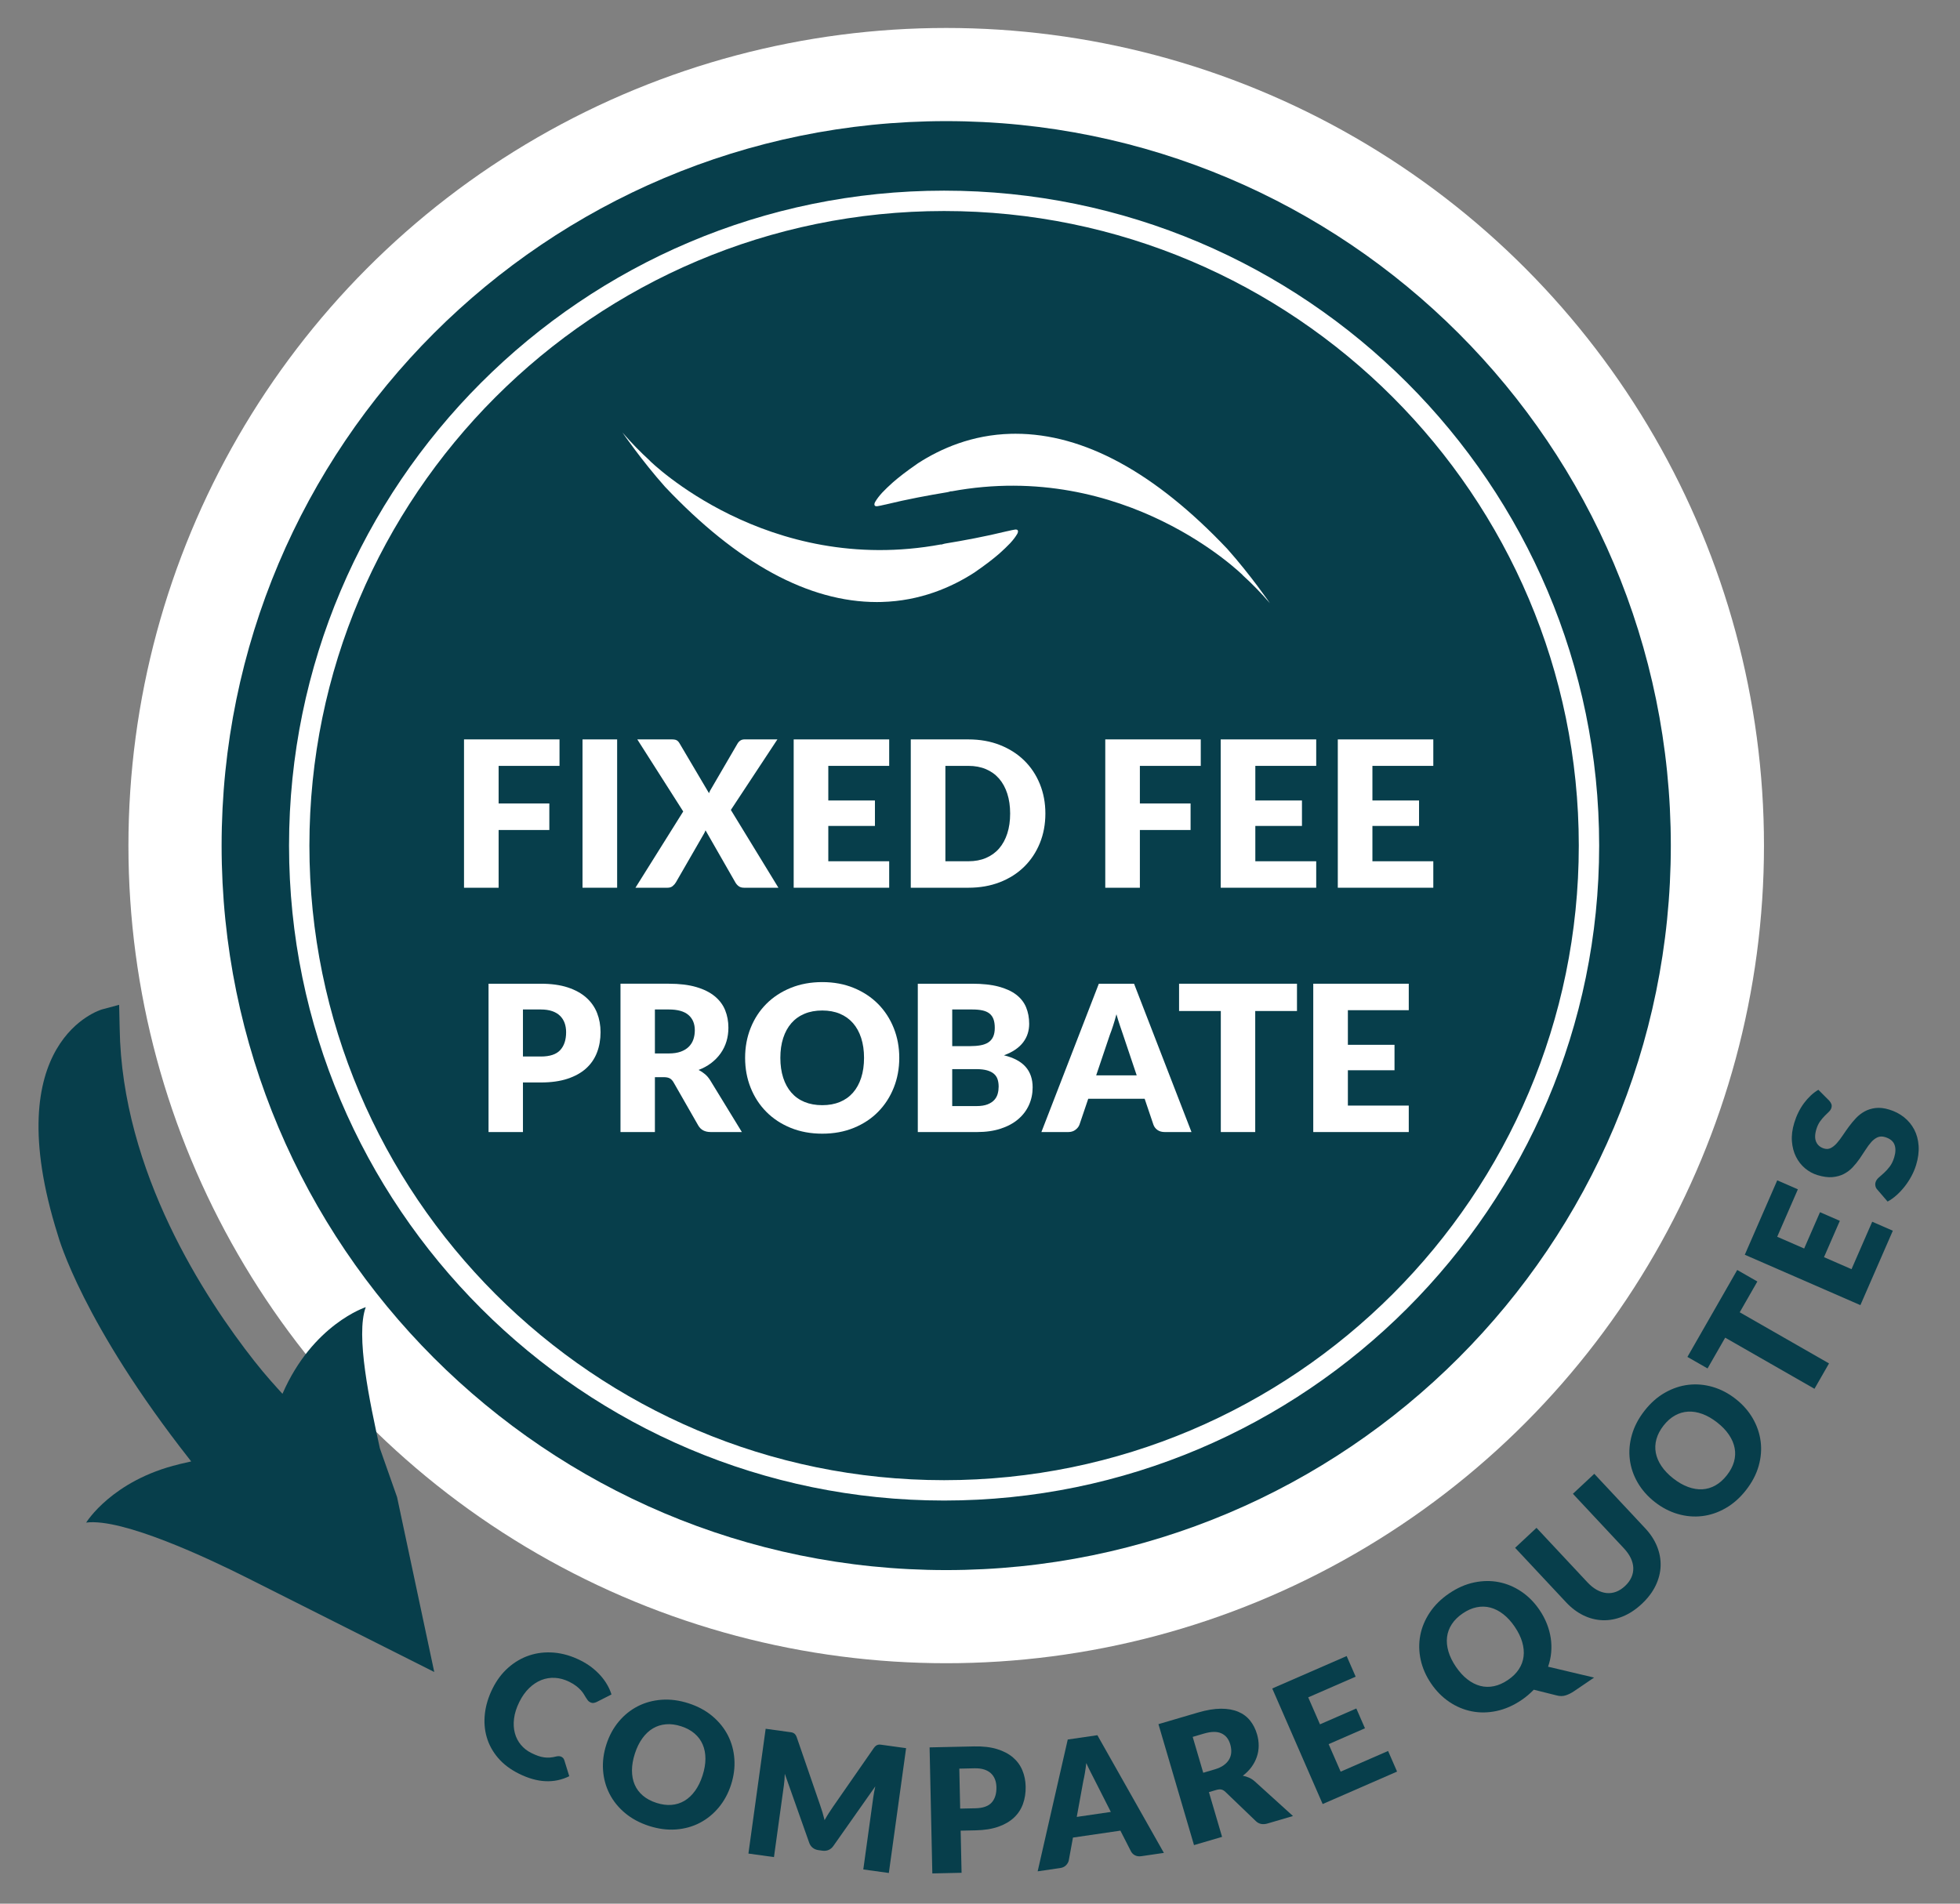 <svg xmlns="http://www.w3.org/2000/svg" xmlns:xlink="http://www.w3.org/1999/xlink" id="Layer_1" x="0px" y="0px" width="192.5px" height="187px" viewBox="0 0 192.5 187" xml:space="preserve"><rect x="0" y="0" width="192.5" height="187" fill="#808080" stroke="none"/><g>	<path d="M92.737,146.359c-34.486,0-62.543-28.057-62.543-62.543c0-34.487,28.057-62.545,62.543-62.545   c34.487,0,62.544,28.058,62.544,62.545C155.281,118.303,127.224,146.359,92.737,146.359z M92.737,27.271   c-31.178,0-56.543,25.366-56.543,56.545c0,31.178,25.365,56.543,56.543,56.543c31.179,0,56.544-25.365,56.544-56.543   C149.281,52.637,123.916,27.271,92.737,27.271z"></path></g><g>	<circle fill="#FFFFFF" cx="92.931" cy="83.064" r="80.317"></circle></g><g>	<path fill="#073E4B" d="M55.138,172.572c0.062,0.029,0.116,0.071,0.166,0.124s0.089,0.121,0.117,0.204l0.489,1.58   c-0.736,0.363-1.514,0.526-2.333,0.49c-0.821-0.036-1.69-0.281-2.609-0.736c-0.842-0.418-1.527-0.935-2.053-1.553   c-0.526-0.617-0.896-1.294-1.11-2.029c-0.215-0.734-0.275-1.511-0.181-2.327c0.094-0.816,0.343-1.631,0.745-2.443   c0.41-0.828,0.928-1.519,1.556-2.07c0.628-0.553,1.321-0.954,2.08-1.204c0.76-0.25,1.564-0.339,2.413-0.267   c0.849,0.073,1.703,0.321,2.562,0.747c0.416,0.205,0.791,0.437,1.122,0.692c0.332,0.256,0.625,0.528,0.881,0.815   c0.256,0.288,0.474,0.589,0.653,0.902c0.181,0.313,0.32,0.631,0.42,0.953l-1.445,0.734c-0.091,0.044-0.189,0.076-0.295,0.097   c-0.105,0.021-0.226-0.003-0.363-0.071c-0.091-0.045-0.168-0.107-0.229-0.188s-0.123-0.173-0.186-0.276   c-0.062-0.104-0.131-0.217-0.207-0.34c-0.075-0.123-0.173-0.25-0.294-0.383c-0.121-0.133-0.271-0.269-0.452-0.408   c-0.18-0.141-0.405-0.277-0.674-0.41c-0.467-0.231-0.935-0.359-1.402-0.386c-0.468-0.026-0.917,0.046-1.345,0.216   c-0.429,0.171-0.829,0.436-1.199,0.796c-0.372,0.36-0.691,0.812-0.96,1.355c-0.281,0.569-0.455,1.112-0.518,1.631   c-0.064,0.519-0.038,0.995,0.08,1.429c0.117,0.435,0.314,0.818,0.592,1.151c0.278,0.334,0.62,0.601,1.026,0.802   c0.233,0.115,0.452,0.21,0.657,0.283c0.205,0.072,0.403,0.121,0.596,0.147c0.192,0.026,0.386,0.031,0.58,0.017   s0.4-0.051,0.617-0.107c0.086-0.02,0.173-0.029,0.26-0.027S55.062,172.533,55.138,172.572z"></path>	<path fill="#073E4B" d="M71.801,175.312c-0.275,0.852-0.678,1.598-1.208,2.236c-0.531,0.638-1.15,1.142-1.859,1.512   c-0.708,0.369-1.489,0.587-2.341,0.651c-0.851,0.064-1.735-0.052-2.652-0.347c-0.917-0.297-1.703-0.721-2.359-1.271   c-0.656-0.551-1.165-1.184-1.526-1.899c-0.362-0.715-0.571-1.486-0.629-2.315c-0.057-0.827,0.052-1.668,0.328-2.52   c0.274-0.853,0.677-1.598,1.208-2.236c0.531-0.638,1.151-1.141,1.862-1.507c0.71-0.366,1.493-0.581,2.347-0.645   c0.854-0.063,1.74,0.052,2.657,0.349c0.917,0.296,1.701,0.721,2.353,1.272c0.653,0.554,1.159,1.186,1.519,1.897   c0.359,0.711,0.568,1.481,0.625,2.31C72.182,173.627,72.074,174.465,71.801,175.312z M69.001,174.408   c0.188-0.582,0.282-1.131,0.282-1.646c0-0.516-0.09-0.98-0.269-1.396c-0.179-0.415-0.445-0.775-0.799-1.08   c-0.354-0.305-0.793-0.541-1.316-0.711c-0.529-0.17-1.027-0.236-1.495-0.195c-0.468,0.039-0.896,0.174-1.284,0.406   c-0.388,0.232-0.732,0.558-1.034,0.975c-0.302,0.418-0.546,0.918-0.734,1.5c-0.189,0.588-0.284,1.14-0.284,1.655   c0,0.515,0.09,0.98,0.269,1.396c0.178,0.415,0.447,0.773,0.805,1.076c0.357,0.304,0.8,0.54,1.329,0.711   c0.523,0.169,1.017,0.234,1.482,0.197c0.464-0.038,0.89-0.173,1.278-0.405c0.388-0.231,0.732-0.557,1.034-0.975   C68.566,175.5,68.812,174.996,69.001,174.408z"></path>	<path fill="#073E4B" d="M80.785,178.049c0.072,0.245,0.139,0.495,0.201,0.749c0.129-0.234,0.264-0.459,0.403-0.678   c0.138-0.219,0.279-0.43,0.422-0.634l4.007-5.769c0.07-0.099,0.14-0.174,0.207-0.225c0.067-0.05,0.139-0.084,0.216-0.103   c0.077-0.019,0.162-0.021,0.254-0.008c0.092,0.013,0.2,0.027,0.324,0.044l2.173,0.301l-1.695,12.26l-2.509-0.347l0.976-7.057   c0.047-0.342,0.116-0.71,0.204-1.104l-4.122,5.857c-0.128,0.183-0.285,0.312-0.47,0.391c-0.185,0.076-0.387,0.101-0.606,0.07   l-0.387-0.054c-0.219-0.03-0.407-0.108-0.564-0.232c-0.157-0.125-0.272-0.292-0.346-0.503l-2.395-6.767   c-0.004,0.199-0.014,0.397-0.03,0.592c-0.016,0.196-0.035,0.375-0.058,0.537l-0.975,7.056l-2.509-0.347l1.694-12.259l2.173,0.3   c0.124,0.018,0.231,0.032,0.324,0.045c0.093,0.013,0.174,0.038,0.243,0.077c0.069,0.038,0.129,0.09,0.18,0.157   s0.096,0.158,0.138,0.272l2.296,6.666C80.636,177.568,80.713,177.805,80.785,178.049z"></path>	<path fill="#073E4B" d="M94.35,179.829l0.09,4.138l-2.872,0.063l-0.269-12.382l4.368-0.095c0.872-0.019,1.624,0.068,2.254,0.262   c0.631,0.193,1.152,0.467,1.565,0.82c0.413,0.354,0.721,0.774,0.924,1.264c0.204,0.488,0.312,1.02,0.324,1.592   c0.013,0.617-0.074,1.187-0.261,1.705c-0.187,0.521-0.48,0.969-0.88,1.346c-0.4,0.378-0.911,0.676-1.532,0.896   c-0.621,0.221-1.36,0.34-2.215,0.358L94.35,179.829z M94.303,177.662l1.496-0.032c0.748-0.017,1.282-0.206,1.603-0.57   c0.321-0.364,0.475-0.866,0.461-1.507c-0.006-0.283-0.054-0.54-0.144-0.77c-0.09-0.231-0.223-0.428-0.4-0.592   c-0.176-0.163-0.397-0.287-0.663-0.372c-0.265-0.085-0.58-0.123-0.942-0.116l-1.496,0.033L94.303,177.662z"></path>	<path fill="#073E4B" d="M114.31,182.013l-2.204,0.322c-0.247,0.036-0.458,0.008-0.635-0.084c-0.176-0.092-0.309-0.223-0.396-0.393   l-1.036-2.031l-4.659,0.681l-0.411,2.241c-0.033,0.166-0.122,0.323-0.266,0.474c-0.144,0.149-0.334,0.241-0.569,0.276l-2.221,0.324   l2.955-12.947l2.91-0.425L114.31,182.013z M105.753,178.478l3.347-0.489l-1.617-3.19c-0.104-0.203-0.226-0.441-0.367-0.716   c-0.14-0.274-0.282-0.573-0.427-0.896c-0.04,0.355-0.086,0.686-0.139,0.991s-0.105,0.57-0.158,0.796L105.753,178.478z"></path>	<path fill="#073E4B" d="M118.733,176.042l1.292,4.396l-2.757,0.81l-3.492-11.882l3.866-1.136c0.859-0.253,1.617-0.379,2.275-0.381   c0.658-0.001,1.225,0.1,1.701,0.302c0.477,0.202,0.864,0.493,1.164,0.871c0.301,0.379,0.525,0.82,0.673,1.326   c0.114,0.386,0.169,0.766,0.166,1.139c-0.002,0.373-0.062,0.734-0.181,1.086c-0.119,0.35-0.293,0.684-0.521,0.999   c-0.23,0.315-0.516,0.604-0.858,0.863c0.212,0.038,0.418,0.102,0.619,0.19c0.2,0.089,0.389,0.213,0.566,0.373l3.744,3.393   l-2.496,0.733c-0.462,0.136-0.845,0.06-1.148-0.229l-2.988-2.87c-0.131-0.126-0.265-0.205-0.401-0.235   c-0.136-0.031-0.31-0.016-0.522,0.047L118.733,176.042z M118.175,174.141l1.109-0.326c0.375-0.11,0.68-0.251,0.916-0.424   c0.236-0.173,0.413-0.368,0.533-0.587c0.119-0.217,0.183-0.45,0.193-0.699c0.01-0.247-0.023-0.502-0.101-0.763   c-0.153-0.522-0.443-0.88-0.869-1.073c-0.426-0.194-0.996-0.186-1.708,0.023l-1.109,0.326L118.175,174.141z"></path>	<path fill="#073E4B" d="M132.262,162.677l0.883,2.025l-4.659,2.032l1.155,2.649l3.569-1.557l0.849,1.947l-3.568,1.557l1.179,2.703   l4.659-2.032l0.883,2.025l-7.308,3.188l-4.952-11.352L132.262,162.677z"></path>	<path fill="#073E4B" d="M151.197,158.141c0.299,0.44,0.542,0.895,0.726,1.362c0.184,0.467,0.312,0.938,0.383,1.41   c0.071,0.472,0.084,0.945,0.041,1.42c-0.043,0.477-0.145,0.938-0.304,1.39l4.52,1.069l-1.954,1.328   c-0.281,0.191-0.56,0.331-0.835,0.419c-0.275,0.089-0.573,0.091-0.891,0.005l-2.243-0.562c-0.178,0.184-0.365,0.358-0.562,0.527   c-0.198,0.168-0.408,0.329-0.633,0.481c-0.797,0.542-1.614,0.902-2.452,1.081c-0.837,0.18-1.65,0.191-2.436,0.038   c-0.787-0.154-1.524-0.462-2.213-0.927c-0.688-0.464-1.285-1.065-1.788-1.806c-0.504-0.74-0.845-1.517-1.023-2.327   c-0.178-0.811-0.192-1.609-0.044-2.396c0.147-0.785,0.458-1.534,0.933-2.248c0.475-0.713,1.11-1.34,1.906-1.882   c0.797-0.541,1.613-0.9,2.45-1.075c0.837-0.175,1.647-0.187,2.429-0.033s1.518,0.462,2.208,0.926   C150.103,156.805,150.698,157.406,151.197,158.141z M148.766,159.795c-0.344-0.507-0.72-0.918-1.126-1.233   c-0.407-0.316-0.829-0.531-1.266-0.646s-0.885-0.125-1.343-0.032c-0.458,0.092-0.915,0.293-1.369,0.602   c-0.459,0.312-0.817,0.665-1.074,1.059c-0.256,0.394-0.412,0.814-0.467,1.264c-0.055,0.448-0.009,0.92,0.134,1.414   c0.145,0.494,0.389,0.995,0.733,1.501c0.348,0.512,0.725,0.925,1.131,1.241c0.407,0.315,0.829,0.531,1.267,0.645   c0.437,0.113,0.885,0.122,1.343,0.026c0.459-0.096,0.918-0.3,1.377-0.612c0.455-0.309,0.81-0.658,1.066-1.048   c0.255-0.39,0.411-0.81,0.465-1.258c0.055-0.448,0.01-0.92-0.134-1.415C149.359,160.808,149.113,160.306,148.766,159.795z"></path>	<path fill="#073E4B" d="M159.601,155.798c0.281-0.264,0.489-0.545,0.623-0.845c0.134-0.301,0.197-0.608,0.188-0.926   c-0.009-0.317-0.091-0.639-0.244-0.965c-0.153-0.326-0.379-0.648-0.677-0.967l-5.009-5.358l2.098-1.962l5.01,5.358   c0.519,0.555,0.904,1.147,1.158,1.78c0.253,0.632,0.369,1.271,0.348,1.921c-0.022,0.648-0.186,1.29-0.492,1.926   c-0.306,0.635-0.759,1.233-1.359,1.795c-0.604,0.564-1.234,0.978-1.888,1.24c-0.655,0.264-1.306,0.384-1.955,0.362   c-0.648-0.022-1.279-0.182-1.89-0.479c-0.612-0.297-1.176-0.723-1.695-1.277l-5.01-5.357l2.099-1.963l5.004,5.353   c0.298,0.318,0.604,0.565,0.919,0.74c0.315,0.175,0.631,0.278,0.949,0.312c0.317,0.033,0.63-0.008,0.939-0.121   C159.024,156.25,159.319,156.061,159.601,155.798z"></path>	<path fill="#073E4B" d="M170.46,137.414c0.705,0.552,1.265,1.188,1.682,1.905c0.416,0.718,0.675,1.474,0.778,2.267   c0.102,0.793,0.037,1.6-0.196,2.422c-0.233,0.821-0.647,1.611-1.241,2.369c-0.594,0.759-1.263,1.351-2.006,1.775   c-0.744,0.426-1.514,0.685-2.31,0.777c-0.796,0.094-1.593,0.023-2.39-0.209c-0.797-0.232-1.548-0.624-2.253-1.176   c-0.704-0.552-1.265-1.188-1.682-1.906c-0.416-0.718-0.673-1.474-0.771-2.268c-0.099-0.793-0.03-1.602,0.205-2.426   c0.235-0.823,0.649-1.614,1.244-2.372c0.594-0.759,1.263-1.349,2.007-1.77c0.744-0.422,1.512-0.679,2.304-0.771   c0.792-0.091,1.586-0.021,2.383,0.21C169.01,136.474,169.76,136.865,170.46,137.414z M168.646,139.728   c-0.482-0.377-0.965-0.654-1.448-0.832c-0.483-0.177-0.951-0.254-1.402-0.229c-0.451,0.024-0.881,0.15-1.289,0.377   c-0.409,0.228-0.782,0.558-1.122,0.99c-0.342,0.438-0.575,0.883-0.7,1.336c-0.125,0.453-0.145,0.9-0.061,1.345   s0.271,0.88,0.559,1.307c0.288,0.428,0.673,0.83,1.154,1.207c0.487,0.381,0.972,0.66,1.456,0.837   c0.483,0.178,0.951,0.254,1.402,0.229c0.451-0.024,0.881-0.152,1.289-0.384c0.408-0.23,0.784-0.565,1.125-1.002   c0.339-0.433,0.571-0.874,0.696-1.323c0.125-0.448,0.146-0.896,0.061-1.339c-0.084-0.444-0.27-0.88-0.558-1.307   C169.52,140.513,169.132,140.109,168.646,139.728z"></path>	<path fill="#073E4B" d="M170.621,124.752l1.977,1.132l-1.732,3.024l8.77,5.022l-1.428,2.493l-8.77-5.022l-1.732,3.023l-1.977-1.132   L170.621,124.752z"></path>	<path fill="#073E4B" d="M174.551,115.946l2.026,0.883l-2.031,4.66l2.649,1.154l1.556-3.568l1.947,0.849l-1.555,3.569l2.703,1.179   l2.032-4.66l2.025,0.884l-3.186,7.309l-11.353-4.95L174.551,115.946z"></path>	<path fill="#073E4B" d="M179.659,108.123c0.105,0.121,0.177,0.236,0.214,0.346c0.038,0.109,0.035,0.234-0.008,0.375   c-0.038,0.125-0.118,0.247-0.241,0.366c-0.123,0.12-0.26,0.256-0.414,0.407c-0.153,0.152-0.304,0.332-0.454,0.541   s-0.271,0.463-0.361,0.761c-0.157,0.515-0.164,0.932-0.021,1.251c0.142,0.319,0.401,0.536,0.774,0.65   c0.239,0.072,0.459,0.057,0.663-0.047c0.204-0.104,0.4-0.262,0.589-0.474c0.189-0.212,0.38-0.462,0.572-0.75   c0.191-0.288,0.396-0.58,0.613-0.875s0.453-0.577,0.707-0.847c0.254-0.269,0.541-0.488,0.86-0.661   c0.319-0.172,0.677-0.28,1.072-0.325c0.396-0.045,0.841,0.007,1.334,0.158c0.547,0.167,1.031,0.418,1.449,0.753   c0.419,0.335,0.751,0.737,0.997,1.206s0.389,0.999,0.43,1.589c0.042,0.591-0.04,1.222-0.245,1.895   c-0.112,0.368-0.265,0.731-0.457,1.091c-0.193,0.359-0.413,0.696-0.66,1.012c-0.247,0.315-0.514,0.602-0.799,0.857   c-0.286,0.257-0.581,0.466-0.885,0.628l-1.036-1.205c-0.08-0.089-0.133-0.197-0.159-0.324c-0.026-0.126-0.021-0.252,0.017-0.376   c0.05-0.164,0.152-0.312,0.305-0.445c0.154-0.134,0.324-0.286,0.513-0.457c0.188-0.17,0.375-0.375,0.561-0.615   c0.186-0.239,0.334-0.543,0.447-0.912c0.152-0.498,0.16-0.919,0.025-1.263c-0.136-0.344-0.441-0.588-0.918-0.733   c-0.276-0.085-0.524-0.077-0.744,0.021s-0.424,0.254-0.613,0.466c-0.189,0.212-0.375,0.462-0.558,0.75   c-0.182,0.288-0.377,0.581-0.583,0.879c-0.207,0.298-0.436,0.581-0.686,0.849c-0.251,0.268-0.54,0.485-0.867,0.655   c-0.327,0.169-0.702,0.272-1.126,0.31c-0.422,0.037-0.911-0.029-1.463-0.198c-0.444-0.136-0.851-0.356-1.219-0.665   s-0.664-0.686-0.89-1.134c-0.225-0.447-0.359-0.954-0.402-1.519c-0.044-0.564,0.033-1.172,0.231-1.821   c0.111-0.363,0.247-0.708,0.409-1.035c0.162-0.327,0.346-0.628,0.551-0.903c0.206-0.274,0.426-0.522,0.663-0.744   c0.236-0.221,0.484-0.407,0.744-0.559L179.659,108.123z"></path></g><g>	<path fill="#073E4B" d="M164.098,83.064c0,39.305-31.86,71.168-71.167,71.168c-39.306,0-71.166-31.863-71.166-71.168   c0-39.303,31.859-71.166,71.166-71.166C132.237,11.898,164.098,43.762,164.098,83.064z"></path></g><g>	<path fill="#FFFFFF" d="M92.723,147.4c-35.475,0-64.335-28.861-64.335-64.336s28.86-64.336,64.335-64.336   c35.476,0,64.337,28.861,64.337,64.336S128.199,147.4,92.723,147.4z M92.723,20.729c-34.372,0-62.335,27.964-62.335,62.336   S58.352,145.4,92.723,145.4c34.373,0,62.337-27.964,62.337-62.336S127.096,20.729,92.723,20.729z"></path></g><g>	<path fill="#FFFFFF" d="M54.952,72.633v2.6h-5.98v3.69h4.98v2.61h-4.98v5.67h-3.399v-14.57H54.952z"></path>	<path fill="#FFFFFF" d="M60.612,87.203h-3.4v-14.57h3.4V87.203z"></path>	<path fill="#FFFFFF" d="M67.102,79.712l-4.51-7.08h3.38c0.22,0,0.382,0.028,0.484,0.085c0.104,0.057,0.195,0.151,0.275,0.285   l2.9,4.91c0.033-0.086,0.071-0.17,0.114-0.25c0.044-0.08,0.092-0.163,0.146-0.25l2.54-4.36c0.166-0.28,0.394-0.42,0.68-0.42h3.24   l-4.57,6.93l4.67,7.64h-3.38c-0.22,0-0.398-0.053-0.535-0.16c-0.137-0.106-0.244-0.233-0.324-0.38l-2.92-5.1   c-0.054,0.147-0.114,0.273-0.181,0.38l-2.72,4.72c-0.08,0.14-0.187,0.265-0.32,0.375c-0.133,0.11-0.3,0.165-0.5,0.165h-3.16   L67.102,79.712z"></path>	<path fill="#FFFFFF" d="M87.331,72.633v2.6h-5.98v3.4h4.58v2.5h-4.58v3.47h5.98v2.6h-9.38v-14.57H87.331z"></path>	<path fill="#FFFFFF" d="M102.671,79.913c0,1.054-0.182,2.025-0.545,2.915s-0.875,1.66-1.535,2.31s-1.455,1.157-2.385,1.52   s-1.962,0.545-3.095,0.545h-5.66v-14.57h5.66c1.133,0,2.165,0.183,3.095,0.55s1.725,0.874,2.385,1.52s1.172,1.415,1.535,2.305   C102.489,77.897,102.671,78.866,102.671,79.913z M99.211,79.913c0-0.72-0.094-1.37-0.28-1.95c-0.187-0.58-0.455-1.071-0.805-1.475   s-0.778-0.713-1.285-0.93c-0.507-0.216-1.083-0.325-1.729-0.325h-2.261v9.37h2.261c0.646,0,1.223-0.108,1.729-0.325   c0.507-0.217,0.936-0.527,1.285-0.93s0.618-0.895,0.805-1.475S99.211,80.639,99.211,79.913z"></path>	<path fill="#FFFFFF" d="M117.932,72.633v2.6h-5.98v3.69h4.98v2.61h-4.98v5.67h-3.399v-14.57H117.932z"></path>	<path fill="#FFFFFF" d="M129.271,72.633v2.6h-5.98v3.4h4.58v2.5h-4.58v3.47h5.98v2.6h-9.38v-14.57H129.271z"></path>	<path fill="#FFFFFF" d="M140.771,72.633v2.6h-5.98v3.4h4.58v2.5h-4.58v3.47h5.98v2.6h-9.38v-14.57H140.771z"></path>	<path fill="#FFFFFF" d="M51.361,106.333v4.87h-3.38v-14.57h5.14c1.026,0,1.908,0.122,2.646,0.365   c0.736,0.244,1.343,0.579,1.819,1.005c0.477,0.427,0.828,0.93,1.056,1.51c0.227,0.58,0.34,1.207,0.34,1.88   c0,0.727-0.117,1.394-0.351,2c-0.233,0.607-0.59,1.127-1.069,1.56c-0.48,0.434-1.089,0.771-1.825,1.015   c-0.736,0.243-1.608,0.365-2.615,0.365H51.361z M51.361,103.783h1.76c0.88,0,1.514-0.21,1.9-0.63c0.387-0.42,0.58-1.007,0.58-1.76   c0-0.333-0.051-0.637-0.15-0.91c-0.1-0.273-0.252-0.508-0.455-0.705c-0.203-0.197-0.46-0.349-0.77-0.455   c-0.311-0.106-0.679-0.16-1.105-0.16h-1.76V103.783z"></path>	<path fill="#FFFFFF" d="M64.321,105.812v5.39h-3.38v-14.57h4.74c1.053,0,1.951,0.108,2.694,0.325   c0.743,0.217,1.351,0.519,1.82,0.905s0.812,0.843,1.025,1.37c0.213,0.527,0.319,1.1,0.319,1.72c0,0.474-0.063,0.92-0.189,1.34   c-0.127,0.42-0.315,0.809-0.565,1.165c-0.25,0.357-0.557,0.675-0.92,0.955c-0.363,0.28-0.781,0.51-1.255,0.69   c0.227,0.114,0.438,0.253,0.635,0.42c0.196,0.167,0.368,0.37,0.515,0.61l3.101,5.07h-3.061c-0.566,0-0.973-0.213-1.22-0.64   l-2.42-4.23c-0.106-0.187-0.231-0.32-0.375-0.4s-0.345-0.12-0.604-0.12H64.321z M64.321,103.482h1.36   c0.46,0,0.852-0.058,1.175-0.175s0.588-0.278,0.795-0.485c0.206-0.207,0.356-0.448,0.45-0.725c0.093-0.276,0.14-0.575,0.14-0.895   c0-0.64-0.208-1.14-0.625-1.5s-1.062-0.54-1.935-0.54h-1.36V103.482z"></path>	<path fill="#FFFFFF" d="M88.321,103.913c0,1.054-0.182,2.034-0.545,2.94c-0.363,0.907-0.875,1.695-1.535,2.365   s-1.455,1.195-2.385,1.575c-0.931,0.38-1.962,0.57-3.096,0.57c-1.133,0-2.166-0.19-3.1-0.57c-0.934-0.38-1.731-0.905-2.395-1.575   c-0.664-0.67-1.177-1.458-1.54-2.365c-0.364-0.906-0.545-1.886-0.545-2.94c0-1.053,0.181-2.033,0.545-2.94   c0.363-0.907,0.876-1.693,1.54-2.36c0.663-0.667,1.461-1.19,2.395-1.57c0.934-0.38,1.967-0.57,3.1-0.57   c1.134,0,2.165,0.192,3.096,0.575c0.93,0.383,1.725,0.908,2.385,1.575c0.66,0.667,1.172,1.454,1.535,2.36   C88.14,101.889,88.321,102.866,88.321,103.913z M84.861,103.913c0-0.72-0.094-1.368-0.28-1.945s-0.455-1.065-0.805-1.465   c-0.351-0.4-0.778-0.707-1.285-0.92s-1.083-0.32-1.73-0.32c-0.653,0-1.234,0.106-1.744,0.32c-0.511,0.213-0.94,0.52-1.29,0.92   c-0.351,0.4-0.619,0.889-0.806,1.465s-0.279,1.225-0.279,1.945c0,0.727,0.093,1.378,0.279,1.955s0.455,1.065,0.806,1.465   c0.35,0.4,0.779,0.705,1.29,0.915c0.51,0.21,1.091,0.315,1.744,0.315c0.647,0,1.224-0.105,1.73-0.315s0.935-0.515,1.285-0.915   c0.35-0.4,0.618-0.888,0.805-1.465S84.861,104.639,84.861,103.913z"></path>	<path fill="#FFFFFF" d="M90.141,111.203v-14.57H95.5c1.007,0,1.863,0.093,2.57,0.28s1.283,0.45,1.73,0.79   c0.446,0.34,0.771,0.753,0.975,1.24c0.203,0.486,0.305,1.03,0.305,1.63c0,0.327-0.046,0.642-0.14,0.945   c-0.094,0.304-0.24,0.588-0.44,0.855c-0.199,0.267-0.456,0.508-0.77,0.725s-0.69,0.405-1.13,0.565   c0.96,0.233,1.67,0.612,2.13,1.135s0.69,1.195,0.69,2.015c0,0.62-0.12,1.197-0.36,1.73c-0.24,0.534-0.592,0.999-1.055,1.395   c-0.464,0.397-1.035,0.707-1.716,0.93c-0.68,0.224-1.456,0.335-2.33,0.335H90.141z M93.521,102.763h1.76   c0.373,0,0.71-0.027,1.01-0.08c0.301-0.053,0.556-0.146,0.766-0.28s0.37-0.317,0.479-0.55c0.11-0.233,0.165-0.526,0.165-0.88   c0-0.347-0.043-0.635-0.13-0.865s-0.22-0.415-0.399-0.555c-0.181-0.14-0.409-0.24-0.686-0.3c-0.276-0.06-0.604-0.09-0.985-0.09   h-1.979V102.763z M93.521,105.022v3.63h2.38c0.446,0,0.812-0.057,1.095-0.17c0.283-0.113,0.505-0.26,0.665-0.44   c0.16-0.18,0.271-0.383,0.33-0.61c0.061-0.227,0.09-0.457,0.09-0.69c0-0.267-0.034-0.507-0.104-0.72   c-0.07-0.213-0.19-0.393-0.36-0.54c-0.17-0.146-0.395-0.26-0.675-0.34s-0.634-0.12-1.06-0.12H93.521z"></path>	<path fill="#FFFFFF" d="M117.021,111.203h-2.62c-0.293,0-0.534-0.068-0.725-0.205s-0.321-0.312-0.396-0.525l-0.859-2.54h-5.54   l-0.86,2.54c-0.066,0.187-0.196,0.355-0.39,0.505s-0.43,0.225-0.71,0.225h-2.641l5.641-14.57h3.46L117.021,111.203z    M107.661,105.633h3.979l-1.34-3.99c-0.087-0.253-0.188-0.551-0.305-0.895c-0.117-0.343-0.232-0.715-0.346-1.115   c-0.106,0.407-0.217,0.783-0.33,1.13s-0.22,0.646-0.319,0.9L107.661,105.633z"></path>	<path fill="#FFFFFF" d="M127.382,96.633v2.68h-4.101v11.89h-3.38v-11.89h-4.1v-2.68H127.382z"></path>	<path fill="#FFFFFF" d="M138.361,96.633v2.6h-5.98v3.4h4.58v2.5h-4.58v3.47h5.98v2.6h-9.38v-14.57H138.361z"></path></g><g>	<path fill="#FFFFFF" d="M99.896,52.041c-0.058-0.027-0.136-0.029-0.191-0.022c-0.148,0.024-0.467,0.081-0.783,0.161   c-0.003,0-0.006,0-0.01,0c-2.152,0.527-4.374,0.936-6.051,1.209c-0.047,0.01-0.094,0.021-0.14,0.03   c-0.197,0.055-0.312,0.087-0.312,0.087l0.045-0.033c-17.137,3.187-28.638-8.215-28.638-8.215l0.004-0.008   c-0.918-0.836-1.815-1.752-2.685-2.761c0,0,1.883,2.749,4.188,5.338c7.108,7.511,14.09,11.313,20.801,11.313   c0.152,0,0.302-0.002,0.455-0.007c3.797-0.097,6.884-1.443,9.136-2.902c0.045-0.031,0.082-0.06,0.132-0.095   c0.981-0.676,1.727-1.26,2.306-1.76c0.426-0.379,0.779-0.725,1.061-1.018c0.32-0.348,0.52-0.627,0.648-0.84   c0.006-0.008,0.011-0.018,0.016-0.025c0.027-0.045,0.049-0.086,0.068-0.124C100.021,52.172,99.97,52.084,99.896,52.041"></path></g><g>	<path fill="#FFFFFF" d="M85.965,49.705c0.057,0.027,0.137,0.029,0.191,0.022c0.149-0.024,0.467-0.081,0.784-0.161   c0.003,0,0.006,0,0.009,0c2.152-0.527,4.375-0.934,6.051-1.209c0.047-0.009,0.094-0.021,0.14-0.029   c0.197-0.055,0.312-0.088,0.312-0.088l-0.044,0.034c17.137-3.187,28.637,8.215,28.637,8.215l-0.004,0.007   c0.92,0.836,1.816,1.753,2.686,2.763c0,0-1.884-2.752-4.188-5.339c-7.107-7.512-14.092-11.312-20.801-11.312   c-0.152,0-0.305,0.002-0.454,0.006c-3.8,0.096-6.884,1.443-9.137,2.901c-0.045,0.032-0.082,0.06-0.132,0.095   c-0.98,0.677-1.728,1.258-2.306,1.761c-0.426,0.377-0.78,0.725-1.059,1.017c-0.321,0.35-0.522,0.627-0.65,0.84   c-0.006,0.01-0.009,0.018-0.016,0.025c-0.026,0.045-0.047,0.086-0.068,0.123C85.84,49.574,85.891,49.662,85.965,49.705"></path></g><g>	<path fill="#073E4B" d="M8.463,149.566c3.558-0.465,12.014,3.522,15.776,5.413l18.411,9.264L39,147.073l0,0v-0.003l-1.688-4.792   c-1.001-4.552-2.406-11.134-1.389-13.874c0,0-5.207,1.677-8.181,8.512c-0.603-0.666-1.621-1.763-2.753-3.204   c-4.842-6.158-13.021-18.591-13.236-32.711l-0.052-2.297l-1.672,0.449c-0.104,0.028-10.385,3.017-4.347,22.172   c0.08,0.292,2.431,8.669,12.985,22.09c0.038,0.048,0.074,0.096,0.11,0.143l-1.181,0.272l0.007,0.004   C11.002,145.409,8.463,149.566,8.463,149.566z"></path></g></svg>